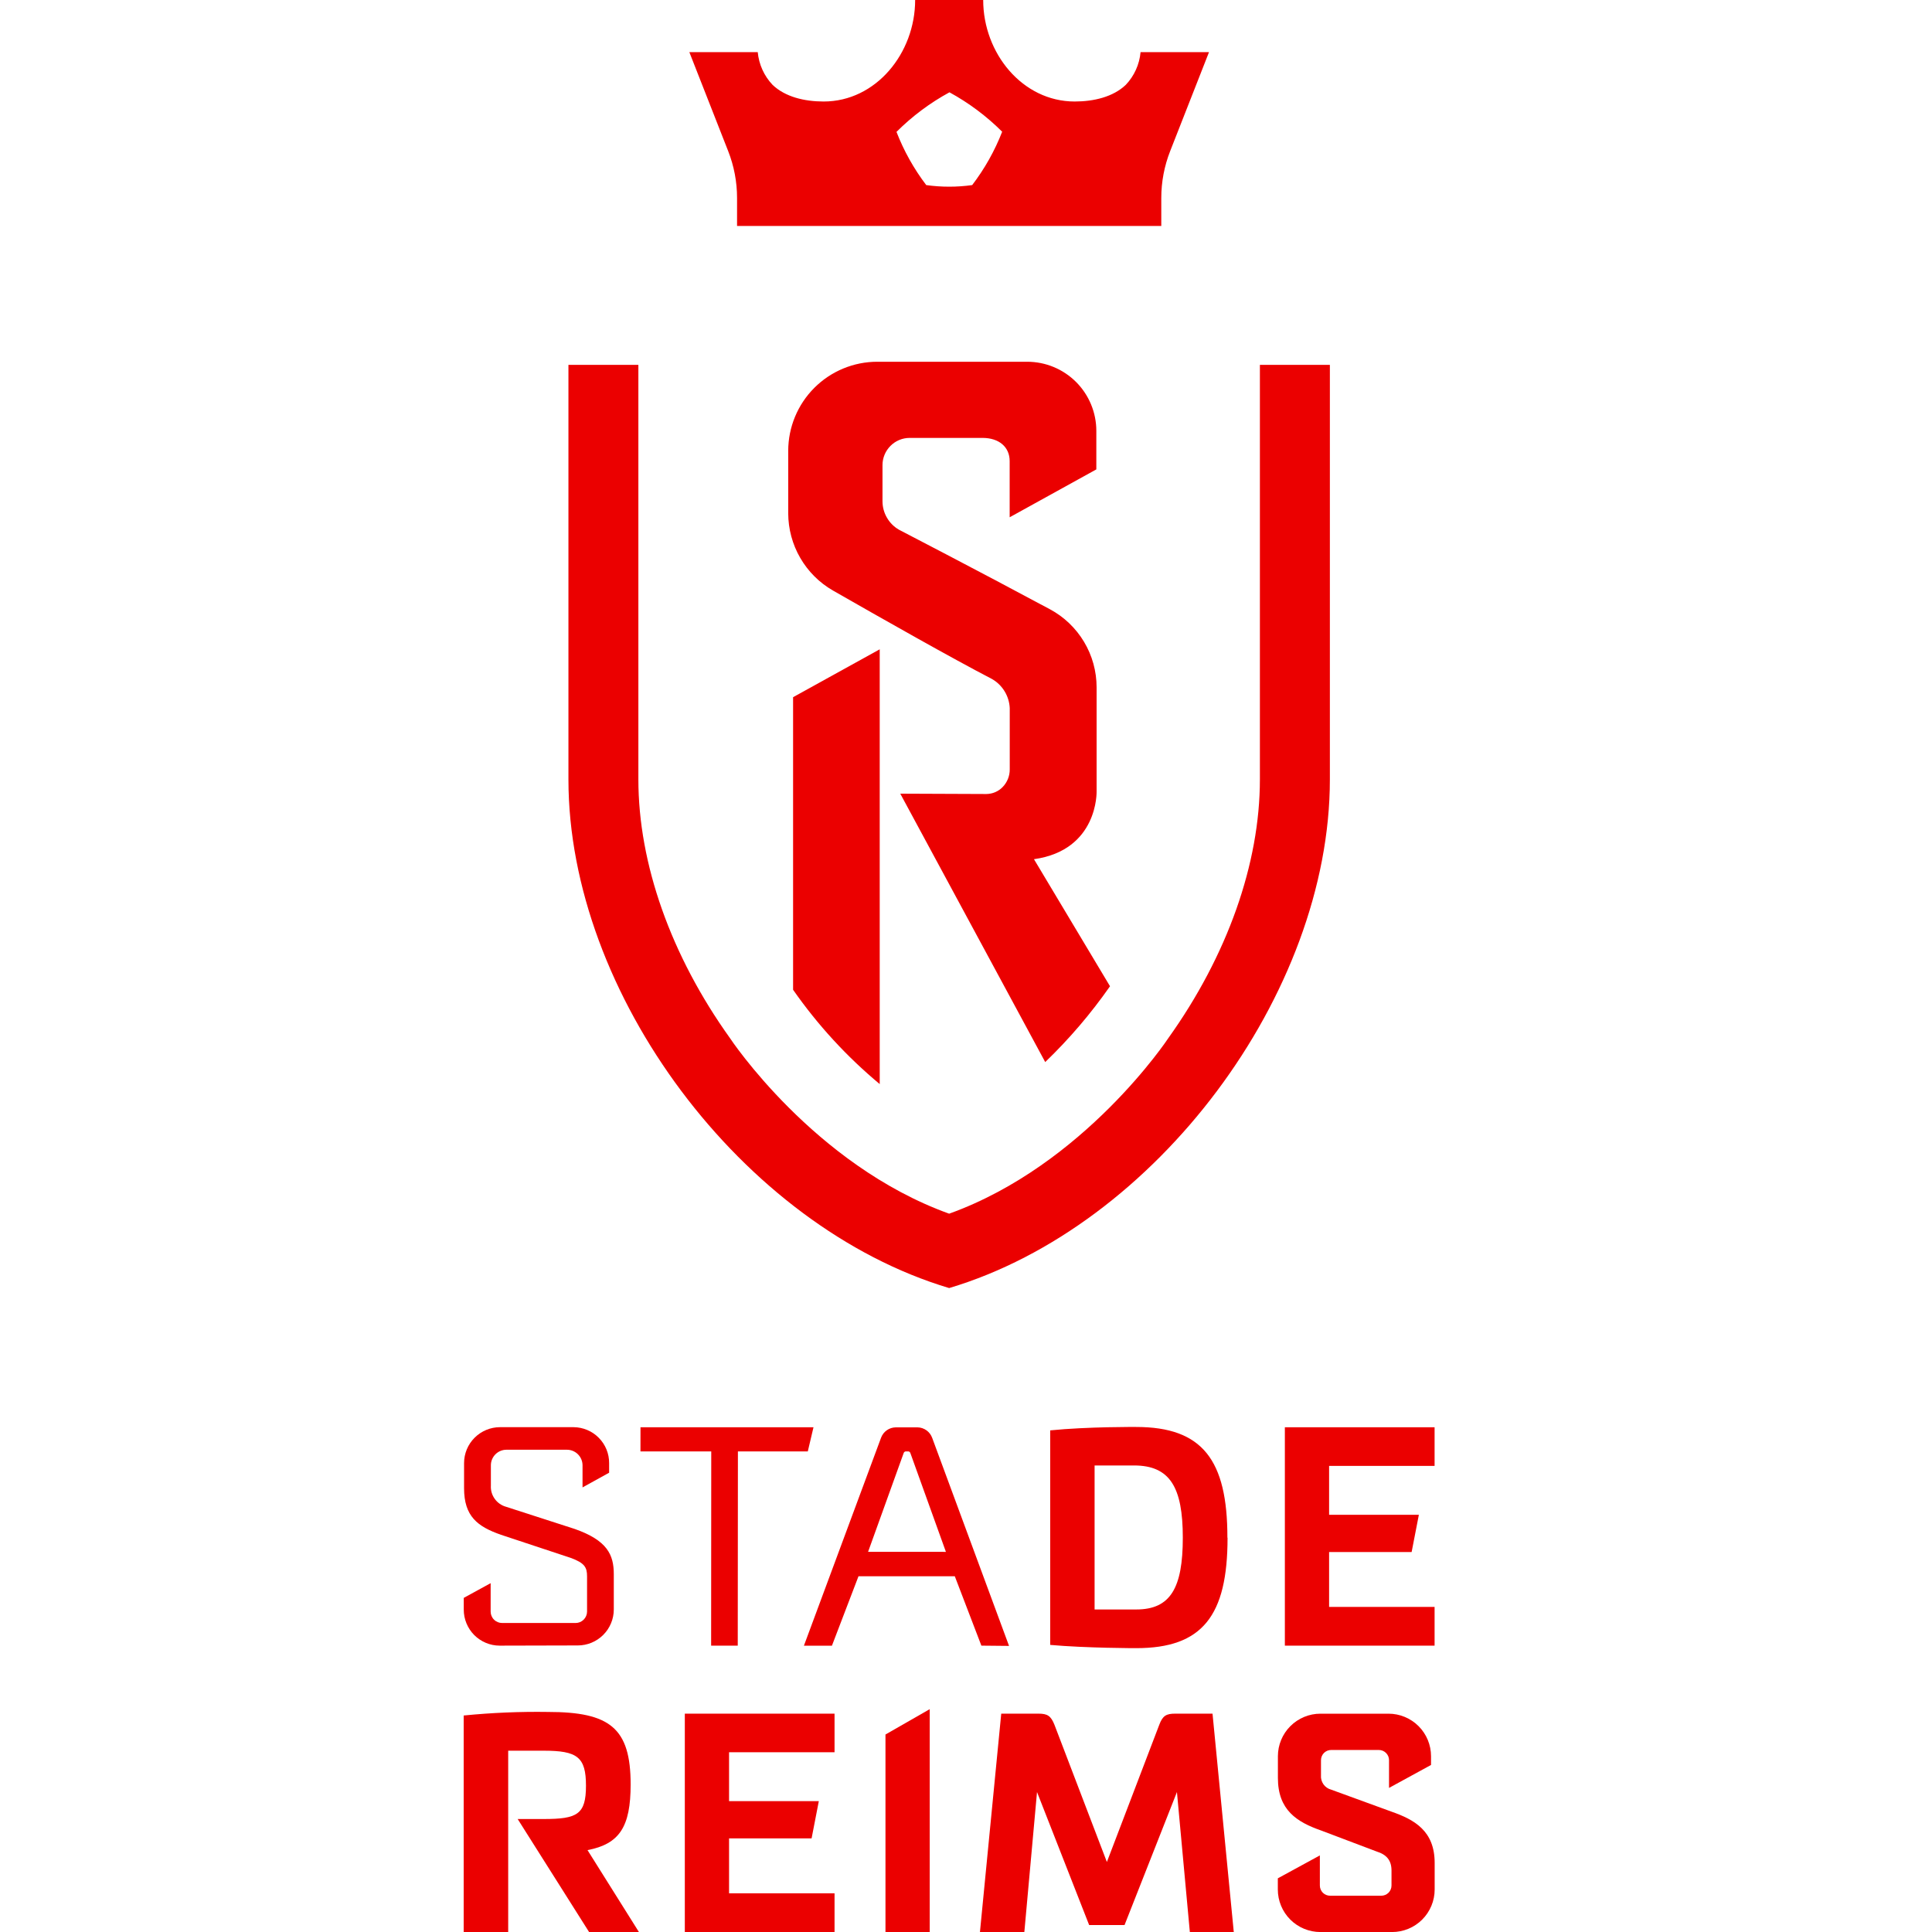 <?xml version="1.0" encoding="UTF-8"?>
<svg xmlns="http://www.w3.org/2000/svg" width="50" height="50" viewBox="0 0 50 50" fill="none">
  <g clip-path="url(#clip0_9053_300)">
    <path d="M24.564 33.335C29.908 31.739 34.417 25.722 34.417 20.171V9.443H32.606V20.171C32.606 22.352 31.764 24.729 30.236 26.867C30.236 26.867 28.069 30.149 24.564 31.41C21.059 30.149 18.892 26.867 18.892 26.867C17.362 24.731 16.521 22.352 16.521 20.171V9.443H14.711V20.171C14.711 25.722 19.219 31.738 24.564 33.335Z" fill="#EB0000"></path>
    <path d="M22.767 28.056V16.804L20.525 18.043V25.615C21.16 26.525 21.914 27.346 22.767 28.056Z" fill="#EB0000"></path>
    <path d="M26.759 22.236L28.727 25.524C28.233 26.231 27.672 26.888 27.05 27.486L23.299 20.54L25.527 20.549C25.606 20.548 25.684 20.532 25.756 20.501C25.829 20.47 25.894 20.425 25.949 20.368C26.067 20.246 26.133 20.083 26.132 19.913V18.325C26.125 18.172 26.079 18.022 25.999 17.891C25.919 17.759 25.807 17.65 25.673 17.573C24.637 17.035 22.862 16.03 21.557 15.283C21.205 15.081 20.913 14.789 20.71 14.438C20.507 14.088 20.4 13.689 20.399 13.284V11.666C20.4 11.055 20.643 10.469 21.075 10.037C21.507 9.605 22.093 9.362 22.704 9.362H26.583C27.058 9.362 27.513 9.55 27.849 9.886C28.184 10.221 28.373 10.677 28.373 11.151V12.148L26.13 13.387V11.933C26.13 11.568 25.855 11.333 25.427 11.333H23.542C23.356 11.333 23.177 11.407 23.046 11.539C22.914 11.671 22.839 11.849 22.839 12.035V12.971C22.839 13.121 22.878 13.268 22.954 13.398C23.029 13.528 23.137 13.636 23.267 13.71C23.29 13.723 25.264 14.743 27.171 15.767C27.537 15.963 27.842 16.255 28.055 16.611C28.268 16.966 28.38 17.374 28.38 17.788V20.481C28.38 20.481 28.427 22.001 26.759 22.236Z" fill="#EB0000"></path>
    <path d="M30.054 5.848V5.124C30.054 4.708 30.132 4.297 30.284 3.91L31.289 1.349H29.518C29.489 1.667 29.354 1.966 29.134 2.197C28.807 2.508 28.308 2.627 27.813 2.627C26.459 2.627 25.445 1.375 25.445 0H23.684C23.684 1.377 22.669 2.627 21.316 2.627C20.818 2.627 20.322 2.508 19.995 2.197C19.775 1.966 19.64 1.667 19.61 1.349H17.84L18.845 3.91C18.997 4.297 19.075 4.708 19.075 5.124V5.848H30.054ZM25.16 4.79C24.765 4.845 24.365 4.845 23.971 4.79C23.651 4.369 23.392 3.906 23.201 3.413C23.607 3.008 24.068 2.663 24.572 2.389C25.073 2.663 25.532 3.006 25.936 3.409C25.744 3.903 25.482 4.368 25.16 4.79Z" fill="#EB0000"></path>
    <path d="M36.533 40.166H34.397V41.587H37.127V42.589H33.252V36.938H37.127V37.938H34.397V39.203H36.72L36.533 40.166Z" fill="#EB0000"></path>
    <path d="M13.145 50H12V44.397C12.725 44.325 13.454 44.294 14.182 44.305C15.78 44.305 16.321 44.718 16.321 46.181C16.321 47.282 16.03 47.722 15.205 47.881L16.535 50H15.245L13.397 47.076H14.07C14.939 47.076 15.165 46.959 15.165 46.214C15.165 45.469 14.939 45.308 14.07 45.308H13.152V50.004L13.145 50Z" fill="#EB0000"></path>
    <path d="M21.004 47.577H18.868V48.999H21.598V50H17.723V44.349H21.598V45.348H18.868V46.613H21.191L21.004 47.577Z" fill="#EB0000"></path>
    <path d="M22.916 50V44.889L24.061 44.233V50H22.916Z" fill="#EB0000"></path>
    <path d="M30.793 50L30.459 46.378L29.103 49.82H28.187L26.838 46.378L26.51 50H25.361L25.912 44.349H26.875C27.109 44.349 27.196 44.407 27.288 44.634L28.646 48.188L30.003 44.634C30.091 44.4 30.185 44.349 30.416 44.349H31.38L31.93 50H30.793Z" fill="#EB0000"></path>
    <path d="M35.948 45.553C35.948 45.519 35.941 45.484 35.928 45.452C35.914 45.42 35.895 45.391 35.87 45.366C35.846 45.342 35.816 45.322 35.784 45.309C35.752 45.296 35.718 45.289 35.683 45.289H34.451C34.416 45.289 34.382 45.296 34.35 45.309C34.318 45.322 34.289 45.342 34.264 45.366C34.24 45.391 34.22 45.42 34.207 45.452C34.194 45.484 34.187 45.519 34.187 45.553V45.943C34.18 46.026 34.203 46.109 34.251 46.178C34.299 46.246 34.37 46.295 34.451 46.316L36.011 46.885C36.612 47.095 37.129 47.387 37.129 48.212V48.9C37.129 49.192 37.013 49.472 36.806 49.679C36.6 49.885 36.319 50.001 36.027 50.001H34.172C33.88 50.001 33.599 49.885 33.393 49.679C33.186 49.472 33.07 49.192 33.07 48.9V48.611L34.158 48.018V48.797C34.158 48.867 34.186 48.934 34.235 48.984C34.285 49.033 34.352 49.061 34.422 49.061H35.748C35.818 49.061 35.885 49.033 35.935 48.984C35.984 48.934 36.012 48.867 36.012 48.797V48.41C36.012 48.146 35.886 47.997 35.625 47.916L34.19 47.373C33.563 47.154 33.072 46.845 33.072 46.013V45.451C33.072 45.159 33.188 44.879 33.394 44.673C33.601 44.466 33.881 44.35 34.173 44.35H35.934C36.226 44.35 36.506 44.466 36.713 44.673C36.919 44.879 37.035 45.159 37.035 45.451V45.677L35.948 46.271V45.556V45.553Z" fill="#EB0000"></path>
    <path d="M18.404 42.589L18.407 37.562H16.575L16.576 36.938H21.053L20.906 37.562H19.097L19.093 42.589H18.404Z" fill="#EB0000"></path>
    <path d="M28.328 37.926V41.653H29.407C30.289 41.653 30.611 41.102 30.611 39.795C30.611 38.487 30.277 37.928 29.351 37.926H28.328ZM31.769 39.796C31.769 41.817 31.118 42.655 29.404 42.654C29.404 42.654 28.11 42.654 27.179 42.57V37.018C28.155 36.92 29.404 36.93 29.404 36.93C31.118 36.93 31.767 37.783 31.765 39.796" fill="#EB0000"></path>
    <path d="M25.398 42.589L24.71 40.793H22.218L21.53 42.591H20.805L22.802 37.208C22.831 37.13 22.882 37.063 22.95 37.015C23.018 36.967 23.099 36.941 23.182 36.94H23.746C23.83 36.941 23.911 36.969 23.979 37.018C24.047 37.067 24.098 37.136 24.126 37.215L26.114 42.596L25.398 42.589ZM24.48 40.162L23.559 37.602C23.555 37.59 23.547 37.58 23.537 37.573C23.527 37.566 23.515 37.562 23.502 37.562H23.445C23.432 37.562 23.42 37.566 23.41 37.573C23.4 37.58 23.392 37.59 23.388 37.602L22.466 40.161L24.48 40.162Z" fill="#EB0000"></path>
    <path d="M12.932 42.589C12.685 42.589 12.448 42.49 12.273 42.315C12.099 42.139 12.001 41.902 12.002 41.655V41.353L12.698 40.972V41.707C12.698 41.785 12.729 41.861 12.785 41.916C12.84 41.972 12.916 42.003 12.994 42.003H14.897C14.975 42.003 15.05 41.972 15.106 41.916C15.161 41.861 15.193 41.785 15.193 41.707V40.795C15.193 40.566 15.133 40.449 14.764 40.316L12.965 39.72C12.359 39.508 12.01 39.244 12.01 38.514V37.866C12.01 37.619 12.108 37.382 12.283 37.208C12.458 37.033 12.695 36.935 12.942 36.935H14.844C14.966 36.936 15.086 36.961 15.198 37.008C15.31 37.055 15.412 37.124 15.497 37.211C15.583 37.297 15.65 37.4 15.696 37.512C15.742 37.625 15.765 37.746 15.764 37.867V38.114L15.076 38.494V37.922C15.076 37.815 15.033 37.713 14.957 37.637C14.882 37.562 14.779 37.519 14.672 37.519H13.107C13 37.519 12.898 37.561 12.822 37.637C12.747 37.712 12.704 37.814 12.704 37.921V38.444C12.696 38.567 12.731 38.689 12.803 38.789C12.874 38.889 12.977 38.962 13.096 38.995L14.873 39.569C15.717 39.866 15.885 40.237 15.885 40.74V41.653C15.885 41.9 15.786 42.137 15.612 42.311C15.437 42.486 15.2 42.584 14.953 42.584L12.932 42.589Z" fill="#EB0000"></path>
  </g>
  <defs>
    <clipPath id="clip0_9053_300">
      <rect width="50" height="50" fill="white"></rect>
    </clipPath>
  </defs>
</svg>
